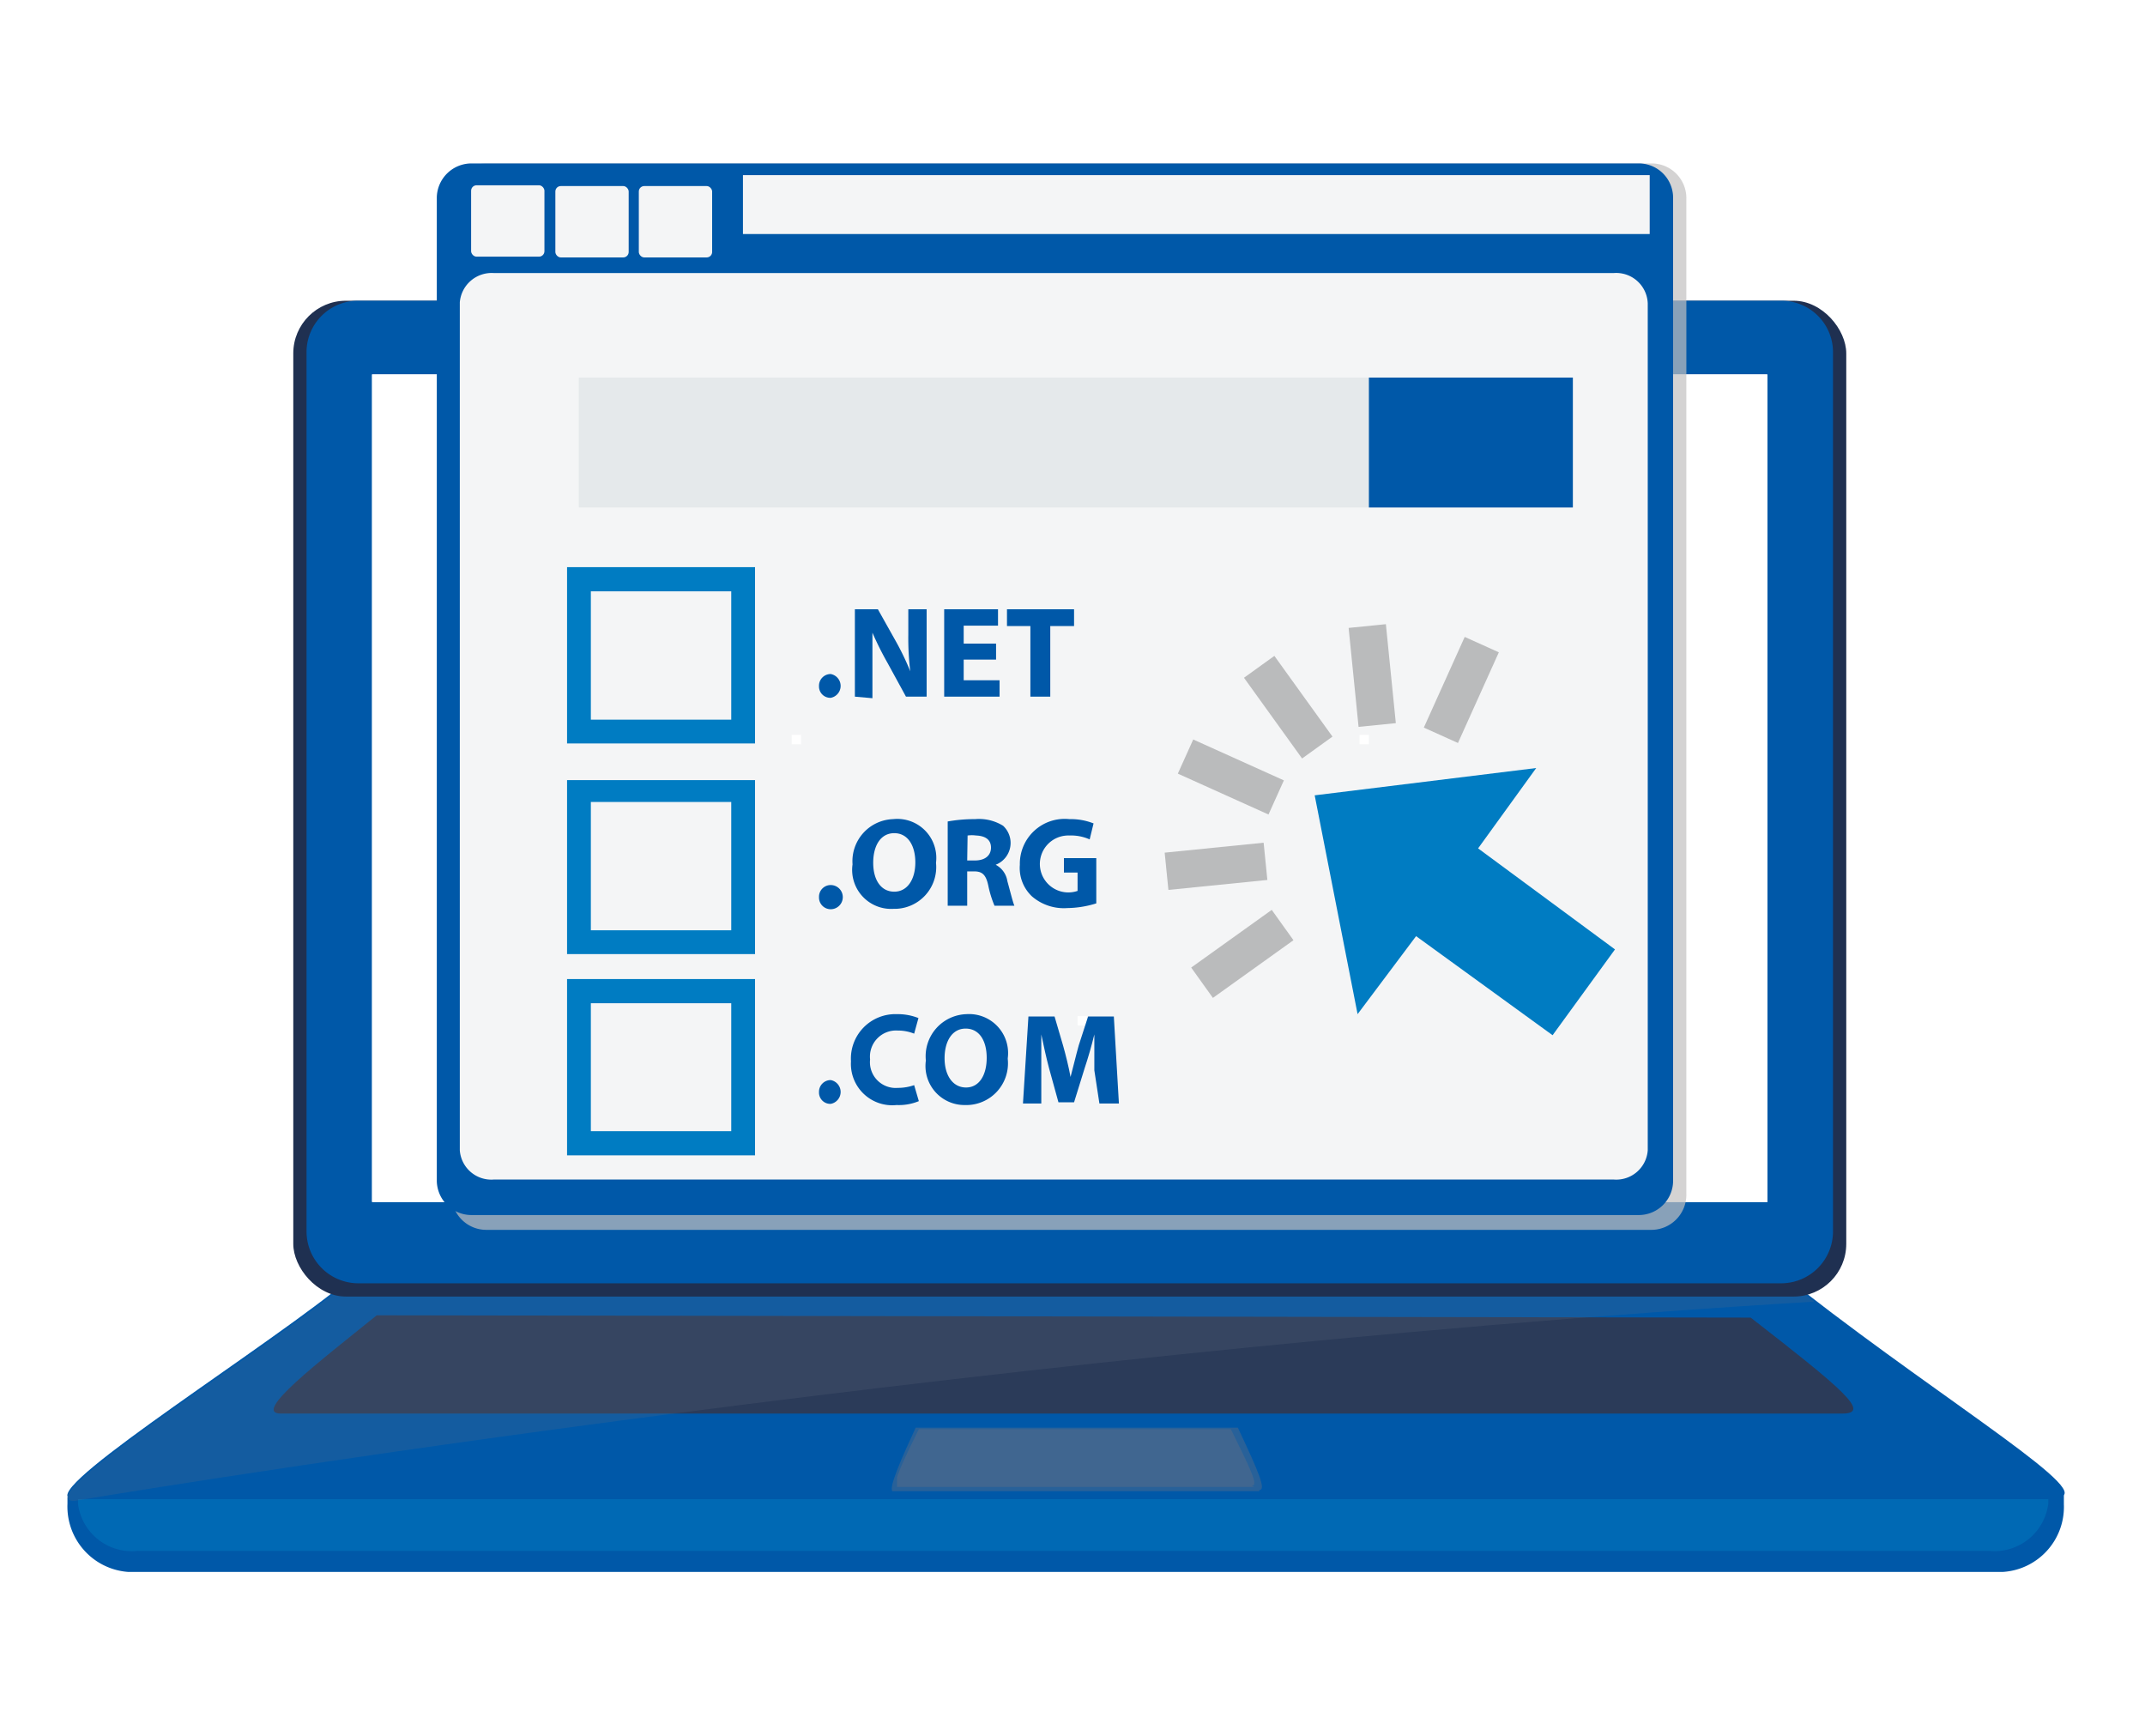 <svg xmlns="http://www.w3.org/2000/svg" xmlns:xlink="http://www.w3.org/1999/xlink" viewBox="0 0 55 44.5"><defs><style>.cls-1{clip-path:url(#clip-path);filter:url(#luminosity-noclip-2);}.cls-2{fill:none;}.cls-3{isolation:isolate;}.cls-4{clip-path:url(#clip-path-2);}.cls-5{mask:url(#mask);}.cls-24,.cls-32,.cls-6{mix-blend-mode:multiply;}.cls-6{fill:url(#radial-gradient);}.cls-7{clip-path:url(#clip-path-3);}.cls-8{fill:#0058a8;}.cls-9{fill:#0069b4;}.cls-10{fill:#2b3b59;}.cls-11{opacity:0.2;mix-blend-mode:color-burn;}.cls-12{clip-path:url(#clip-path-5);}.cls-13{fill:#636f83;}.cls-14{opacity:0.4;}.cls-14,.cls-22{mix-blend-mode:color-dodge;}.cls-15{clip-path:url(#clip-path-6);}.cls-16{clip-path:url(#clip-path-7);}.cls-17{fill:#1f3051;}.cls-18{fill:#fff;}.cls-19{fill:#0e1e3e;}.cls-20{fill:#295986;}.cls-21{fill:#2e8aca;}.cls-22{opacity:0.5;}.cls-23{clip-path:url(#clip-path-8);}.cls-24{opacity:0.7;}.cls-25{clip-path:url(#clip-path-9);}.cls-26{fill:#c2c1c1;}.cls-27{fill:#f4f5f6;}.cls-28{fill:#e5e9eb;}.cls-29{fill:#007cc2;}.cls-30{fill:#babbbc;}.cls-31{mask:url(#mask-2);}.cls-33{clip-path:url(#clip-path-10);}.cls-34{clip-path:url(#clip-path-11);}.cls-35{fill:url(#radial-gradient-2);}.cls-36{mix-blend-mode:screen;}.cls-37{clip-path:url(#clip-path-12);}.cls-38{clip-path:url(#clip-path-13);}.cls-39{filter:url(#luminosity-noclip);}</style><clipPath id="clip-path"><rect class="cls-2" x="37.28" y="20.88" width="6.58" height="8.96"/></clipPath><clipPath id="clip-path-2"><path class="cls-2" d="M43.79,20.9c.36.26-.79,2.47-2.58,4.93s-3.51,4.24-3.87,4,.8-2.47,2.58-4.93,3.52-4.25,3.87-4"/></clipPath><filter id="luminosity-noclip" x="32.5" y="-8982" width="16.13" height="32766" filterUnits="userSpaceOnUse" color-interpolation-filters="sRGB"><feFlood flood-color="#fff" result="bg"/><feBlend in="SourceGraphic" in2="bg"/></filter><mask id="mask" x="32.5" y="-8982" width="16.13" height="32766" maskUnits="userSpaceOnUse"><g class="cls-39"/></mask><radialGradient id="radial-gradient" cx="283.62" cy="1170.4" r="0.11" gradientTransform="matrix(49.86, 0, 0, -7.24, -14099.29, 8495.36)" gradientUnits="userSpaceOnUse"><stop offset="0" stop-color="#e4e4e3"/><stop offset="0.1" stop-color="#e4e4e3"/><stop offset="1" stop-color="#1d1d1b"/></radialGradient><clipPath id="clip-path-3"><rect class="cls-2" y="-3.17" width="55.17" height="55.17"/></clipPath><clipPath id="clip-path-5"><rect class="cls-2" x="1.73" y="33.18" width="44.8" height="5.3"/></clipPath><clipPath id="clip-path-6"><rect class="cls-2" x="22.86" y="36.6" width="9.5" height="1.63"/></clipPath><clipPath id="clip-path-7"><rect class="cls-2" x="23" y="36.64" width="9.23" height="1.48"/></clipPath><clipPath id="clip-path-8"><rect class="cls-2" x="26.97" y="8.1" width="0.81" height="0.77"/></clipPath><clipPath id="clip-path-9"><rect class="cls-2" x="11.58" y="4.19" width="31.66" height="27.34"/></clipPath><filter id="luminosity-noclip-2" x="32.5" y="17.24" width="16.13" height="16.24" filterUnits="userSpaceOnUse" color-interpolation-filters="sRGB"><feFlood flood-color="#fff" result="bg"/><feBlend in="SourceGraphic" in2="bg"/></filter><mask id="mask-2" x="32.5" y="17.24" width="16.13" height="16.24" maskUnits="userSpaceOnUse"><g class="cls-1"><g class="cls-3"><g class="cls-4"><g class="cls-5"><rect class="cls-6" x="34.65" y="19.69" width="11.84" height="11.34" transform="translate(-3.77 43.34) rotate(-54.09)"/></g></g></g></g></mask><clipPath id="clip-path-10"><rect class="cls-2" x="37.28" y="20.88" width="6.58" height="8.96"/></clipPath><clipPath id="clip-path-11"><path class="cls-2" d="M43.79,20.9c.36.26-.79,2.47-2.58,4.93s-3.51,4.24-3.87,4,.8-2.47,2.58-4.93,3.52-4.25,3.87-4"/></clipPath><radialGradient id="radial-gradient-2" cx="283.62" cy="1170.4" r="0.11" gradientTransform="matrix(49.86, 0, 0, -7.24, -14099.29, 8495.36)" gradientUnits="userSpaceOnUse"><stop offset="0" stop-color="#dedbda"/><stop offset="0.1" stop-color="#dedbda"/><stop offset="1" stop-color="#fff"/></radialGradient><clipPath id="clip-path-12"><rect class="cls-2" x="33.92" y="20.12" width="3.61" height="5.46"/></clipPath><clipPath id="clip-path-13"><rect class="cls-2" x="33.92" y="20.51" width="5.98" height="5.73"/></clipPath></defs><title>webicon_1-20</title><g class="cls-3"><g id="Layer_1" data-name="Layer 1"><g class="cls-7"><g class="cls-7"><path class="cls-8" d="M1.73,38.38v.17A1.68,1.68,0,0,0,3.29,40.3H51.35a1.67,1.67,0,0,0,1.57-1.73v-.26Z"/><path class="cls-9" d="M2,38.43v.12a1.39,1.39,0,0,0,1.53,1.21H51a1.39,1.39,0,0,0,1.52-1.21v-.12Z"/><path class="cls-8" d="M52.72,38.43l-50.82,0c-1.21,0,4.23-3.42,6.64-5.3H46.28c3.72,2.89,7.64,5.25,6.44,5.25"/><path class="cls-10" d="M47.24,36.24H7.2c-.76,0,1-1.34,2.46-2.52l35.23.06c2.33,1.81,3.11,2.46,2.35,2.46"/><g class="cls-11"><g class="cls-12"><path class="cls-13" d="M1.9,38.48s22.23-3.76,44.62-5.11l-.24-.19H8.54c-2.41,1.88-7.85,5.3-6.64,5.3"/></g></g><g class="cls-14"><g class="cls-15"><path class="cls-13" d="M32.29,38.24H22.91c-.18,0,.22-.88.57-1.64l8.26,0c.55,1.17.73,1.6.55,1.6"/></g></g><g class="cls-14"><g class="cls-16"><path class="cls-13" d="M32.16,38.12H23c-.17,0,.22-.79.56-1.48l8,0c.53,1.07.71,1.45.54,1.45"/></g></g><rect class="cls-17" x="7.52" y="7.71" width="39.82" height="25.53" rx="1.35" ry="1.35"/><path class="cls-8" d="M47,31.57a1.33,1.33,0,0,1-1.32,1.33H9.18a1.33,1.33,0,0,1-1.32-1.33V9A1.32,1.32,0,0,1,9.18,7.71h36.5A1.32,1.32,0,0,1,47,9Z"/><rect class="cls-18" x="9.54" y="9.6" width="35.78" height="21.22"/><polygon class="cls-18" points="9.54 30.81 9.54 9.6 45.32 9.6 9.54 30.81"/><path class="cls-19" d="M27.89,8.56a.46.46,0,0,1-.92,0,.46.46,0,0,1,.92,0"/><path class="cls-20" d="M27.86,8.56a.43.43,0,1,1-.86,0,.43.43,0,0,1,.86,0"/><path class="cls-21" d="M27.65,8.56a.22.22,0,1,1-.44,0,.22.22,0,1,1,.44,0"/><g class="cls-22"><g class="cls-23"><path class="cls-21" d="M27.72,8.32l.06-.05a.46.46,0,0,0-.35-.17.47.47,0,0,0-.46.46.48.48,0,0,0,.12.31,6.53,6.53,0,0,0,.63-.55"/></g></g><g class="cls-24"><g class="cls-25"><path class="cls-26" d="M42.33,4.19H12.48a.89.89,0,0,0-.9.88V30.64a.89.89,0,0,0,.9.89H42.33a.9.9,0,0,0,.91-.89V5.07a.89.89,0,0,0-.91-.88"/></g></g><path class="cls-8" d="M11.2,30.28a.89.89,0,0,0,.91.87H42a.88.88,0,0,0,.9-.87V5.06a.88.88,0,0,0-.9-.87H12.11a.89.89,0,0,0-.91.87Z"/><path class="cls-27" d="M11.79,29.49a.81.81,0,0,0,.87.75H41.38a.81.81,0,0,0,.87-.75V7.78A.81.81,0,0,0,41.38,7H12.66a.82.82,0,0,0-.87.75Z"/><polygon class="cls-18" points="41.31 5.8 40.44 5.04 40.19 5.04 40.18 5.04 41.03 5.8 41.31 5.8"/><polygon class="cls-18" points="40.49 5.8 41.34 5.04 41.34 5.04 41.08 5.04 40.22 5.8 40.49 5.8"/><rect class="cls-18" x="35.77" y="5.29" width="0.93" height="0.28"/><path class="cls-18" d="M37.7,5.78h1.08V5H37.7Zm.19-.6h.71V5.6h-.71Z"/><rect class="cls-27" x="14.24" y="4.77" width="1.88" height="1.83" rx="0.14" ry="0.14"/><rect class="cls-27" x="12.08" y="4.75" width="1.88" height="1.83" rx="0.14" ry="0.14"/><rect class="cls-27" x="16.38" y="4.77" width="1.88" height="1.83" rx="0.14" ry="0.14"/><rect class="cls-27" x="27.73" y="11.76" width="0.11" height="1.9"/><path class="cls-27" d="M27.94,13.66a.16.16,0,0,1-.16.15.15.15,0,1,1,0-.3.16.16,0,0,1,.16.15"/><rect class="cls-18" x="27.63" y="11.55" width="0.24" height="0.24"/><rect class="cls-18" x="20.3" y="18.84" width="0.24" height="0.24"/><rect class="cls-18" x="27.63" y="26.05" width="0.24" height="0.24"/><rect class="cls-18" x="34.86" y="18.84" width="0.24" height="0.24"/><rect class="cls-27" x="19.05" y="4.49" width="23.25" height="1.51"/><rect class="cls-28" x="14.84" y="9.68" width="25.48" height="3.33"/><rect class="cls-8" x="35.1" y="9.68" width="5.23" height="3.33"/><path class="cls-29" d="M19.36,19.06H14.54V14.54h4.82Zm-4.21-.61h3.6V15.16h-3.6Z"/><path class="cls-29" d="M19.36,29.62H14.54V25.1h4.82ZM15.15,29h3.6V25.72h-3.6Z"/><path class="cls-29" d="M19.36,24.46H14.54V20h4.82Zm-4.21-.61h3.6V20.56h-3.6Z"/><path class="cls-8" d="M21,17.59a.3.3,0,0,1,.3-.31.31.31,0,0,1,0,.61.29.29,0,0,1-.3-.3"/><path class="cls-8" d="M21.92,17.86V15.62h.59l.46.82a6.82,6.82,0,0,1,.37.77h0a7,7,0,0,1-.05-.94v-.65h.47v2.24h-.53L22.76,17a8.1,8.1,0,0,1-.39-.78h0c0,.29,0,.61,0,1v.68Z"/><polygon class="cls-8" points="25.54 16.91 24.71 16.91 24.71 17.44 25.63 17.44 25.63 17.86 24.21 17.86 24.21 15.62 25.59 15.62 25.59 16.04 24.71 16.04 24.71 16.5 25.54 16.5 25.54 16.91"/><polygon class="cls-8" points="26.42 16.05 25.82 16.05 25.82 15.62 27.54 15.62 27.54 16.05 26.93 16.05 26.93 17.86 26.42 17.86 26.42 16.05"/><path class="cls-8" d="M21,23a.3.3,0,0,1,.3-.31.31.31,0,0,1,0,.62A.3.3,0,0,1,21,23"/><path class="cls-8" d="M24,22.12a1.07,1.07,0,0,1-1.09,1.18,1,1,0,0,1-1.05-1.14A1.08,1.08,0,0,1,22.9,21,1,1,0,0,1,24,22.12m-1.61,0c0,.44.2.74.54.74s.54-.32.54-.75-.19-.75-.54-.75-.54.32-.54.76"/><path class="cls-8" d="M24.3,21.06A3.9,3.9,0,0,1,25,21a1.18,1.18,0,0,1,.72.17.6.6,0,0,1-.19,1h0a.57.57,0,0,1,.3.42c.07.25.14.54.18.63h-.51a2.74,2.74,0,0,1-.16-.52c-.06-.28-.16-.36-.36-.36H24.8v.88h-.5Zm.5,1H25c.26,0,.41-.13.41-.33s-.14-.3-.38-.31a.82.82,0,0,0-.22,0Z"/><path class="cls-8" d="M28.11,23.16a2.58,2.58,0,0,1-.74.12,1.25,1.25,0,0,1-.91-.3,1,1,0,0,1-.31-.81A1.15,1.15,0,0,1,27.42,21a1.59,1.59,0,0,1,.62.11l-.1.41a1.17,1.17,0,0,0-.52-.1.73.73,0,1,0,.21,1.42v-.47h-.35V22h.83Z"/><path class="cls-8" d="M21,28a.3.3,0,0,1,.3-.31.31.31,0,0,1,0,.61A.29.29,0,0,1,21,28"/><path class="cls-8" d="M23.56,28.23a1.34,1.34,0,0,1-.57.1,1.06,1.06,0,0,1-1.17-1.12A1.14,1.14,0,0,1,23,26a1.44,1.44,0,0,1,.55.1l-.11.4a1.12,1.12,0,0,0-.42-.08.67.67,0,0,0-.71.74.66.66,0,0,0,.71.73,1.27,1.27,0,0,0,.42-.07Z"/><path class="cls-8" d="M25.84,27.15a1.07,1.07,0,0,1-1.1,1.18,1,1,0,0,1-1-1.14A1.08,1.08,0,0,1,24.78,26a1,1,0,0,1,1.06,1.13m-1.62,0c0,.44.21.75.55.75s.53-.32.53-.76-.19-.75-.54-.75-.54.33-.54.76"/><path class="cls-8" d="M28.06,27.44c0-.27,0-.59,0-.92h0c-.07.29-.16.6-.25.87l-.27.87h-.4l-.24-.87c-.07-.26-.14-.58-.2-.87h0c0,.3,0,.65,0,.93l0,.84h-.47l.14-2.23h.67l.22.75c.07.25.14.53.19.8h0c.07-.26.14-.56.21-.81l.24-.74h.66l.13,2.23h-.5Z"/><rect class="cls-30" x="36.2" y="17.21" width="2.55" height="0.96" transform="translate(5.94 44.58) rotate(-65.73)"/><rect class="cls-30" x="34.71" y="16.04" width="0.96" height="2.55" transform="translate(-1.56 3.61) rotate(-5.74)"/><rect class="cls-30" x="32.55" y="16.86" width="0.96" height="2.55" transform="translate(-4.37 22.71) rotate(-35.75)"/><rect class="cls-30" x="31.09" y="18.65" width="0.96" height="2.55" transform="translate(0.42 40.51) rotate(-65.73)"/><rect class="cls-30" x="29.91" y="21.73" width="2.55" height="0.96" transform="translate(-2.07 3.23) rotate(-5.74)"/><rect class="cls-30" x="30.73" y="23.9" width="2.55" height="0.96" transform="matrix(0.81, -0.58, 0.58, 0.81, -8.21, 23.27)"/><g class="cls-31"><g class="cls-32"><g class="cls-33"><g class="cls-34"><rect class="cls-35" x="34.65" y="19.69" width="11.84" height="11.34" transform="translate(-3.77 43.34) rotate(-54.09)"/></g></g></g></g><polygon class="cls-29" points="39.79 26.36 36.29 23.83 34.86 25.8 33.81 20.47 39.2 19.8 37.78 21.77 41.28 24.31 39.79 26.36"/><path class="cls-29" d="M33.92,20.55,39,19.91l-1.25,1.74-.11.14.15.1,3.36,2.44-1.39,1.91-3.36-2.43-.14-.11-.11.15-1.25,1.73Zm-.21-.16L34.81,26,36.31,24l3.5,2.54,1.6-2.2L37.9,21.75l1.49-2.06Z"/><g class="cls-36"><g class="cls-37"><path class="cls-29" d="M36.27,23.7l1.26.92a10.59,10.59,0,0,1-.29-1.73,10.4,10.4,0,0,1,.14-2.77l-3.46.43,1,5Z"/></g></g><g class="cls-36"><g class="cls-38"><polygon class="cls-29" points="34.21 20.51 33.92 20.55 34.91 25.58 35.14 25.26 34.21 20.51"/><polygon class="cls-29" points="36.73 23.77 36.58 23.67 36.47 23.81 36.45 23.84 39.77 26.24 39.9 26.07 36.73 23.77"/></g></g></g></g></g></g></svg>